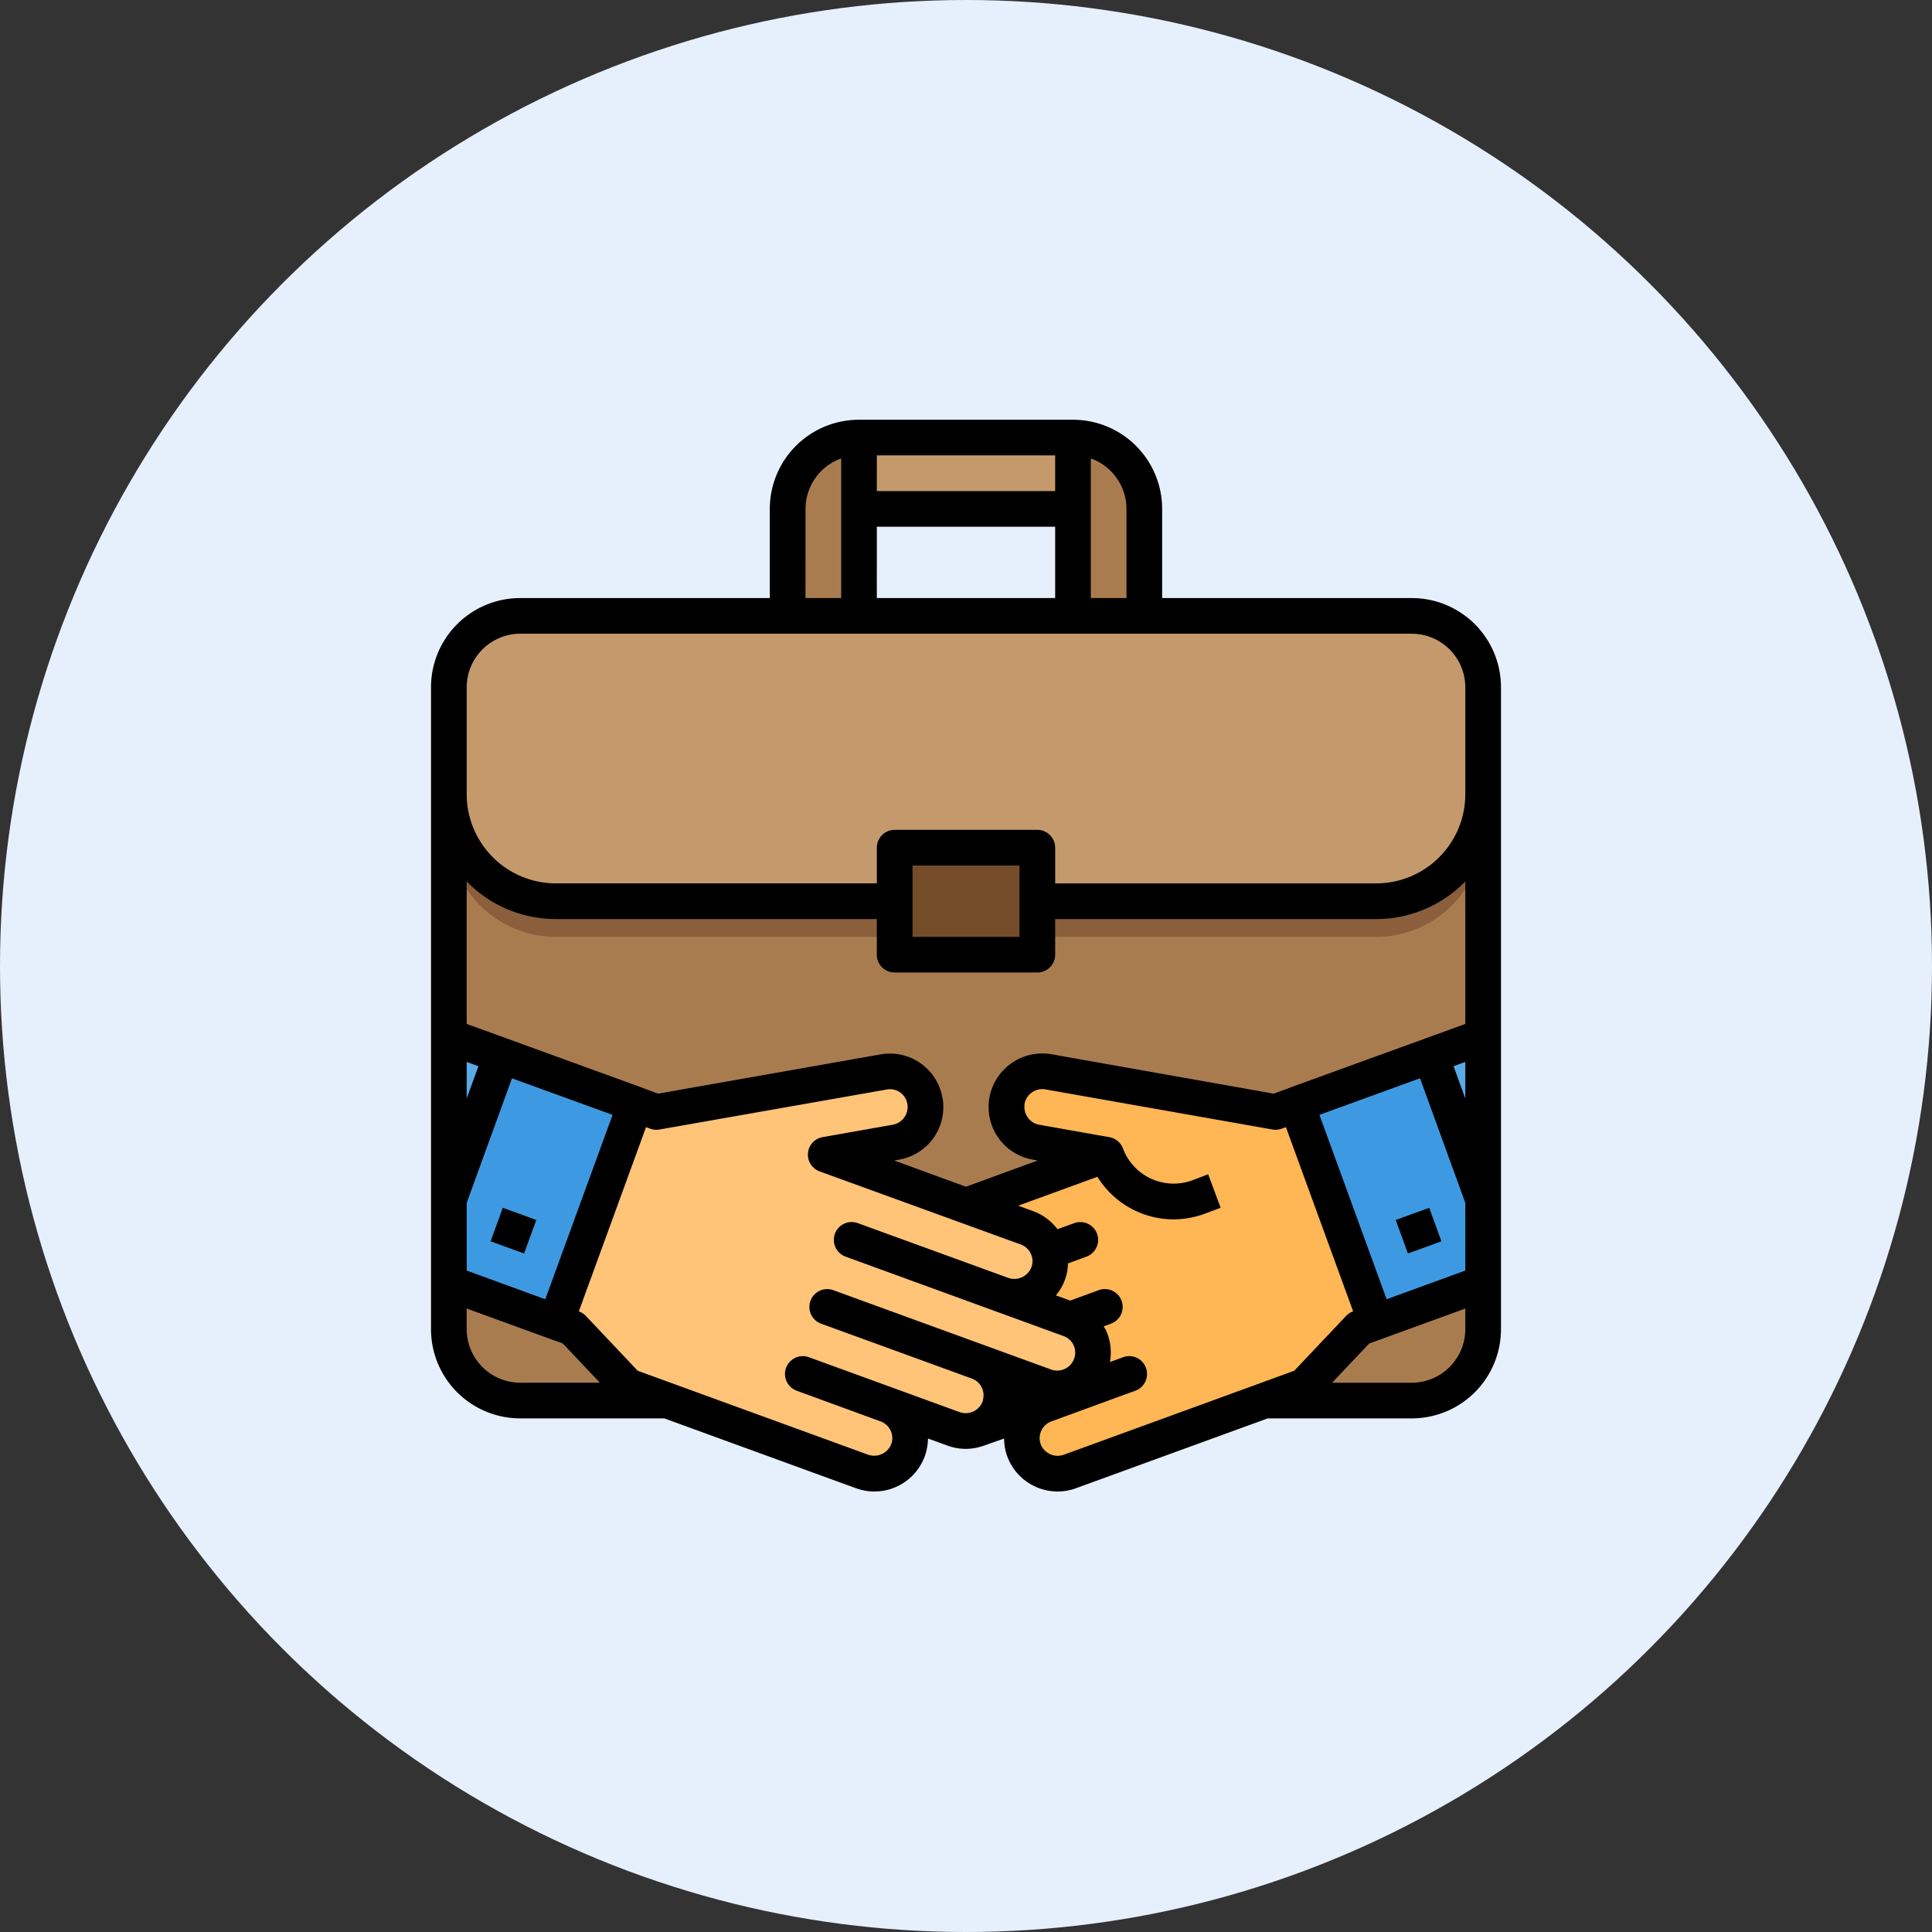 <?xml version="1.0" encoding="UTF-8"?> <svg xmlns="http://www.w3.org/2000/svg" width="186" height="186" viewBox="0 0 186 186"><rect x="0" y="0" width="186" height="186" fill="#333333" stroke="none"/><g id="main-contents-03-re" transform="translate(-751 -519)"><g id="main-contents-03-none" transform="translate(751 519)"><circle id="타원_23" data-name="타원 23" cx="93" cy="93" r="93" transform="translate(0 0)" fill="#e6f0fc"></circle><g id="그룹_103" data-name="그룹 103" transform="translate(41.495 40.41)"><path id="패스_740" data-name="패스 740" d="M28.867,9.867v10.3H22V9.867A6.858,6.858,0,0,1,28.867,3Z" transform="translate(12.336 -1.283)" fill="#a97c50"></path><path id="패스_741" data-name="패스 741" d="M44.867,9.867v10.3H38V3a6.858,6.858,0,0,1,6.867,6.867Z" transform="translate(23.805 -1.283)" fill="#a97c50"></path><path id="패스_742" data-name="패스 742" d="M102.575,23V74.5a6.865,6.865,0,0,1-6.867,6.867H9.867A6.865,6.865,0,0,1,3,74.5V23A10.309,10.309,0,0,0,13.3,33.3H92.274A10.309,10.309,0,0,0,102.575,23Z" transform="translate(-1.283 13.053)" fill="#a97c50"></path><rect id="사각형_100" data-name="사각형 100" width="20.602" height="6.867" transform="translate(41.204 1.717)" fill="#c49a6c"></rect><path id="패스_743" data-name="패스 743" d="M102.575,21.867v10.3a10.309,10.309,0,0,1-10.3,10.3H13.3A10.309,10.309,0,0,1,3,32.168v-10.3A6.865,6.865,0,0,1,9.867,15H95.708A6.865,6.865,0,0,1,102.575,21.867Z" transform="translate(-1.283 7.319)" fill="#8b5e3c"></path><path id="패스_744" data-name="패스 744" d="M102.575,19.867v10.3a10.309,10.309,0,0,1-10.3,10.3H13.3A10.309,10.309,0,0,1,3,30.168v-10.3A6.865,6.865,0,0,1,9.867,13H95.708A6.865,6.865,0,0,1,102.575,19.867Z" transform="translate(-1.283 5.885)" fill="#c49a6c"></path><rect id="사각형_101" data-name="사각형 101" width="13.735" height="10.301" transform="translate(44.637 41.204)" fill="#754c29"></rect><path id="패스_745" data-name="패스 745" d="M63.107,36.58V52.306L58.06,38.417Z" transform="translate(38.185 22.787)" fill="#5aaae7"></path><path id="패스_746" data-name="패스 746" d="M68.5,51.539v8.018L58.18,63.316,50.54,42.354v-.017L63.45,37.65Z" transform="translate(32.794 23.554)" fill="#3d9ae2"></path><path id="패스_747" data-name="패스 747" d="M50.6,46.558l-6.764-1.2A3.453,3.453,0,0,1,41,41.974a3.55,3.55,0,0,1,.052-.6,3.445,3.445,0,0,1,3.983-2.781l21.855,3.863,2.043-.738,7.64,20.962-1.614.584-5.288,5.58L47.1,77.065a3.43,3.43,0,0,1-2.369-6.438L38.29,72.962a3.438,3.438,0,0,1-2.369-6.455l-6.438,2.352a3.392,3.392,0,0,1-1.15.206A3.433,3.433,0,0,1,27.147,62.4l6.438-2.352a3.414,3.414,0,0,1-1.167.206A3.433,3.433,0,0,1,31.251,53.6Z" transform="translate(14.4 24.192)" fill="#ffb655"></path><path id="패스_748" data-name="패스 748" d="M8.047,38.417,3,52.306V36.58Z" transform="translate(-1.283 22.787)" fill="#5aaae7"></path><path id="패스_749" data-name="패스 749" d="M20.958,42.337v.017l-7.64,20.962L3,59.557V51.539L8.047,37.65Z" transform="translate(-1.283 23.554)" fill="#3d9ae2"></path><path id="패스_750" data-name="패스 750" d="M52,60.052,58.437,62.4A3.432,3.432,0,1,1,56.1,68.859l-6.438-2.352a3.438,3.438,0,0,1-2.369,6.455l-6.438-2.335a3.43,3.43,0,0,1-2.369,6.438L15.912,68.842l-5.288-5.58L9.01,62.678l7.64-20.962,2.043.738,21.855-3.863a3.445,3.445,0,0,1,3.983,2.781,3.55,3.55,0,0,1,.052.6,3.453,3.453,0,0,1-2.833,3.382l-6.764,1.2L54.334,53.6A3.432,3.432,0,1,1,52,60.052Z" transform="translate(3.025 24.192)" fill="#ffc477"></path><g id="그룹_103-2" data-name="그룹 103" transform="translate(0 0)"><path id="패스_751" data-name="패스 751" d="M96.425,19.168H72.389V10.584A8.587,8.587,0,0,0,63.805,2H43.2a8.587,8.587,0,0,0-8.584,8.584v8.584H10.584A8.587,8.587,0,0,0,2,27.752V89.558a8.587,8.587,0,0,0,8.584,8.584H24.456l18.473,6.73a5.086,5.086,0,0,0,1.751.309,5.172,5.172,0,0,0,4.859-3.4,5.388,5.388,0,0,0,.309-1.7l1.888.687a5.086,5.086,0,0,0,1.751.309,5.221,5.221,0,0,0,1.785-.326l1.906-.67a4.851,4.851,0,0,0,.292,1.7,5.172,5.172,0,0,0,4.859,3.4,5.086,5.086,0,0,0,1.751-.309l18.473-6.73H96.425a8.587,8.587,0,0,0,8.584-8.584V27.752A8.587,8.587,0,0,0,96.425,19.168ZM65.522,5.725a5.174,5.174,0,0,1,3.434,4.859v8.584H65.522Zm-20.6-.292H62.089V8.867H44.92Zm0,6.867H62.089v6.867H44.92Zm-6.867-1.717a5.174,5.174,0,0,1,3.434-4.859V19.168H38.053ZM5.434,63.823l1.133.412L5.434,67.342Zm0,13.58,4.361-12,9.683,3.519L13,86.673,5.434,83.909Zm5.15,17.306a5.166,5.166,0,0,1-5.15-5.15V87.566l8.018,2.919,1.236.446,3.571,3.777ZM40.731,85.8a1.713,1.713,0,0,0-2.2,1.03,1.744,1.744,0,0,0-.1.584,1.713,1.713,0,0,0,1.133,1.614l14.524,5.288a1.716,1.716,0,0,1,1.064,1.974,1.344,1.344,0,0,1-.051.24,1.748,1.748,0,0,1-2.2,1.013L38.379,92.253a1.719,1.719,0,0,0-2.2,1.03,1.744,1.744,0,0,0-.1.584,1.713,1.713,0,0,0,1.133,1.614l8.069,2.953a1.708,1.708,0,0,1,1.03,2.18,1.768,1.768,0,0,1-2.215,1.03L21.9,93.558l-5-5.288a1.727,1.727,0,0,0-.67-.429L22.7,70.106l.429.155a1.684,1.684,0,0,0,.876.069l21.855-3.846a1.688,1.688,0,0,1,1.992,1.356,2.346,2.346,0,0,1,.034.326,1.745,1.745,0,0,1-1.408,1.7l-6.781,1.2A1.7,1.7,0,0,0,38.293,72.6a1.715,1.715,0,0,0,1.133,1.768L58.775,81.4a1.7,1.7,0,0,1,.979.91,1.632,1.632,0,0,1,.051,1.27,1.765,1.765,0,0,1-2.2,1.047L43.083,79.343a1.719,1.719,0,0,0-2.2,1.03,1.744,1.744,0,0,0-.1.584,1.713,1.713,0,0,0,1.133,1.614l20.962,7.64a1.688,1.688,0,0,1,1.03,2.2,1.728,1.728,0,0,1-2.2,1.03Zm22.181,15.846a1.752,1.752,0,0,1-2.215-1.013,1.72,1.72,0,0,1,1.03-2.2L69.8,95.481a1.713,1.713,0,0,0,1.133-1.614,1.744,1.744,0,0,0-.1-.584,1.713,1.713,0,0,0-2.2-1.03l-1.27.464a5.184,5.184,0,0,0-.395-3.09,3.634,3.634,0,0,1-.206-.343l.687-.258A1.716,1.716,0,1,0,66.278,85.8l-2.73,1-1.391-.5a4.921,4.921,0,0,0,1.167-3.073l1.768-.652a1.716,1.716,0,1,0-1.167-3.228l-1.614.584a5.154,5.154,0,0,0-2.369-1.751l-1.408-.515,7.623-2.781a8.649,8.649,0,0,0,7.314,4.1,8.818,8.818,0,0,0,2.936-.515l1.614-.6-1.2-3.228-1.579.6a5.214,5.214,0,0,1-6.627-3.09,1.741,1.741,0,0,0-1.3-1.082l-6.781-1.2a1.745,1.745,0,0,1-1.408-1.7c0-.1.017-.206.017-.309a1.737,1.737,0,0,1,2.009-1.391L83,70.329a1.7,1.7,0,0,0,.876-.069l.429-.155,6.472,17.735a1.727,1.727,0,0,0-.67.429l-5,5.288Zm38.663-12.086a5.166,5.166,0,0,1-5.15,5.15H88.751l3.571-3.777,1.236-.446,8.018-2.919Zm0-5.648L94,86.673,87.532,68.921,97.215,65.4l4.361,12Zm0-16.567-1.133-3.107,1.133-.412Zm0-7.176L84.751,66.278c-.069.034-.137.052-.206.086l-1.408.515L61.728,63.084a5.181,5.181,0,0,0-5.975,4.206,4.888,4.888,0,0,0-.069.876,5.125,5.125,0,0,0,4.258,5.065l.464.086L53.5,75.84l-6.9-2.524.464-.086a5.125,5.125,0,0,0,4.258-5.065,3.935,3.935,0,0,0-.086-.893A5.131,5.131,0,0,0,45.281,63.1L23.872,66.878l-1.408-.515c-.069-.034-.137-.052-.206-.086L5.434,60.166V46.448a11.966,11.966,0,0,0,8.584,3.622h30.9V53.5a1.722,1.722,0,0,0,1.717,1.717H60.372A1.722,1.722,0,0,0,62.089,53.5V50.071h30.9a11.965,11.965,0,0,0,8.584-3.622ZM48.354,51.788V44.92h10.3v6.867Zm53.221-13.735a8.587,8.587,0,0,1-8.584,8.584h-30.9V43.2a1.722,1.722,0,0,0-1.717-1.717H46.637A1.722,1.722,0,0,0,44.92,43.2v3.434h-30.9a8.587,8.587,0,0,1-8.584-8.584v-10.3a5.166,5.166,0,0,1,5.15-5.15H96.425a5.166,5.166,0,0,1,5.15,5.15Z" transform="translate(-2 -2)"></path><rect id="사각형_102" data-name="사각형 102" width="3.434" height="3.433" transform="matrix(0.342, -0.94, 0.94, 0.342, 5.735, 79.095)"></rect><rect id="사각형_103" data-name="사각형 103" width="3.433" height="3.434" transform="matrix(0.94, -0.342, 0.342, 0.94, 92.874, 77.041)"></rect></g></g></g></g></svg> 